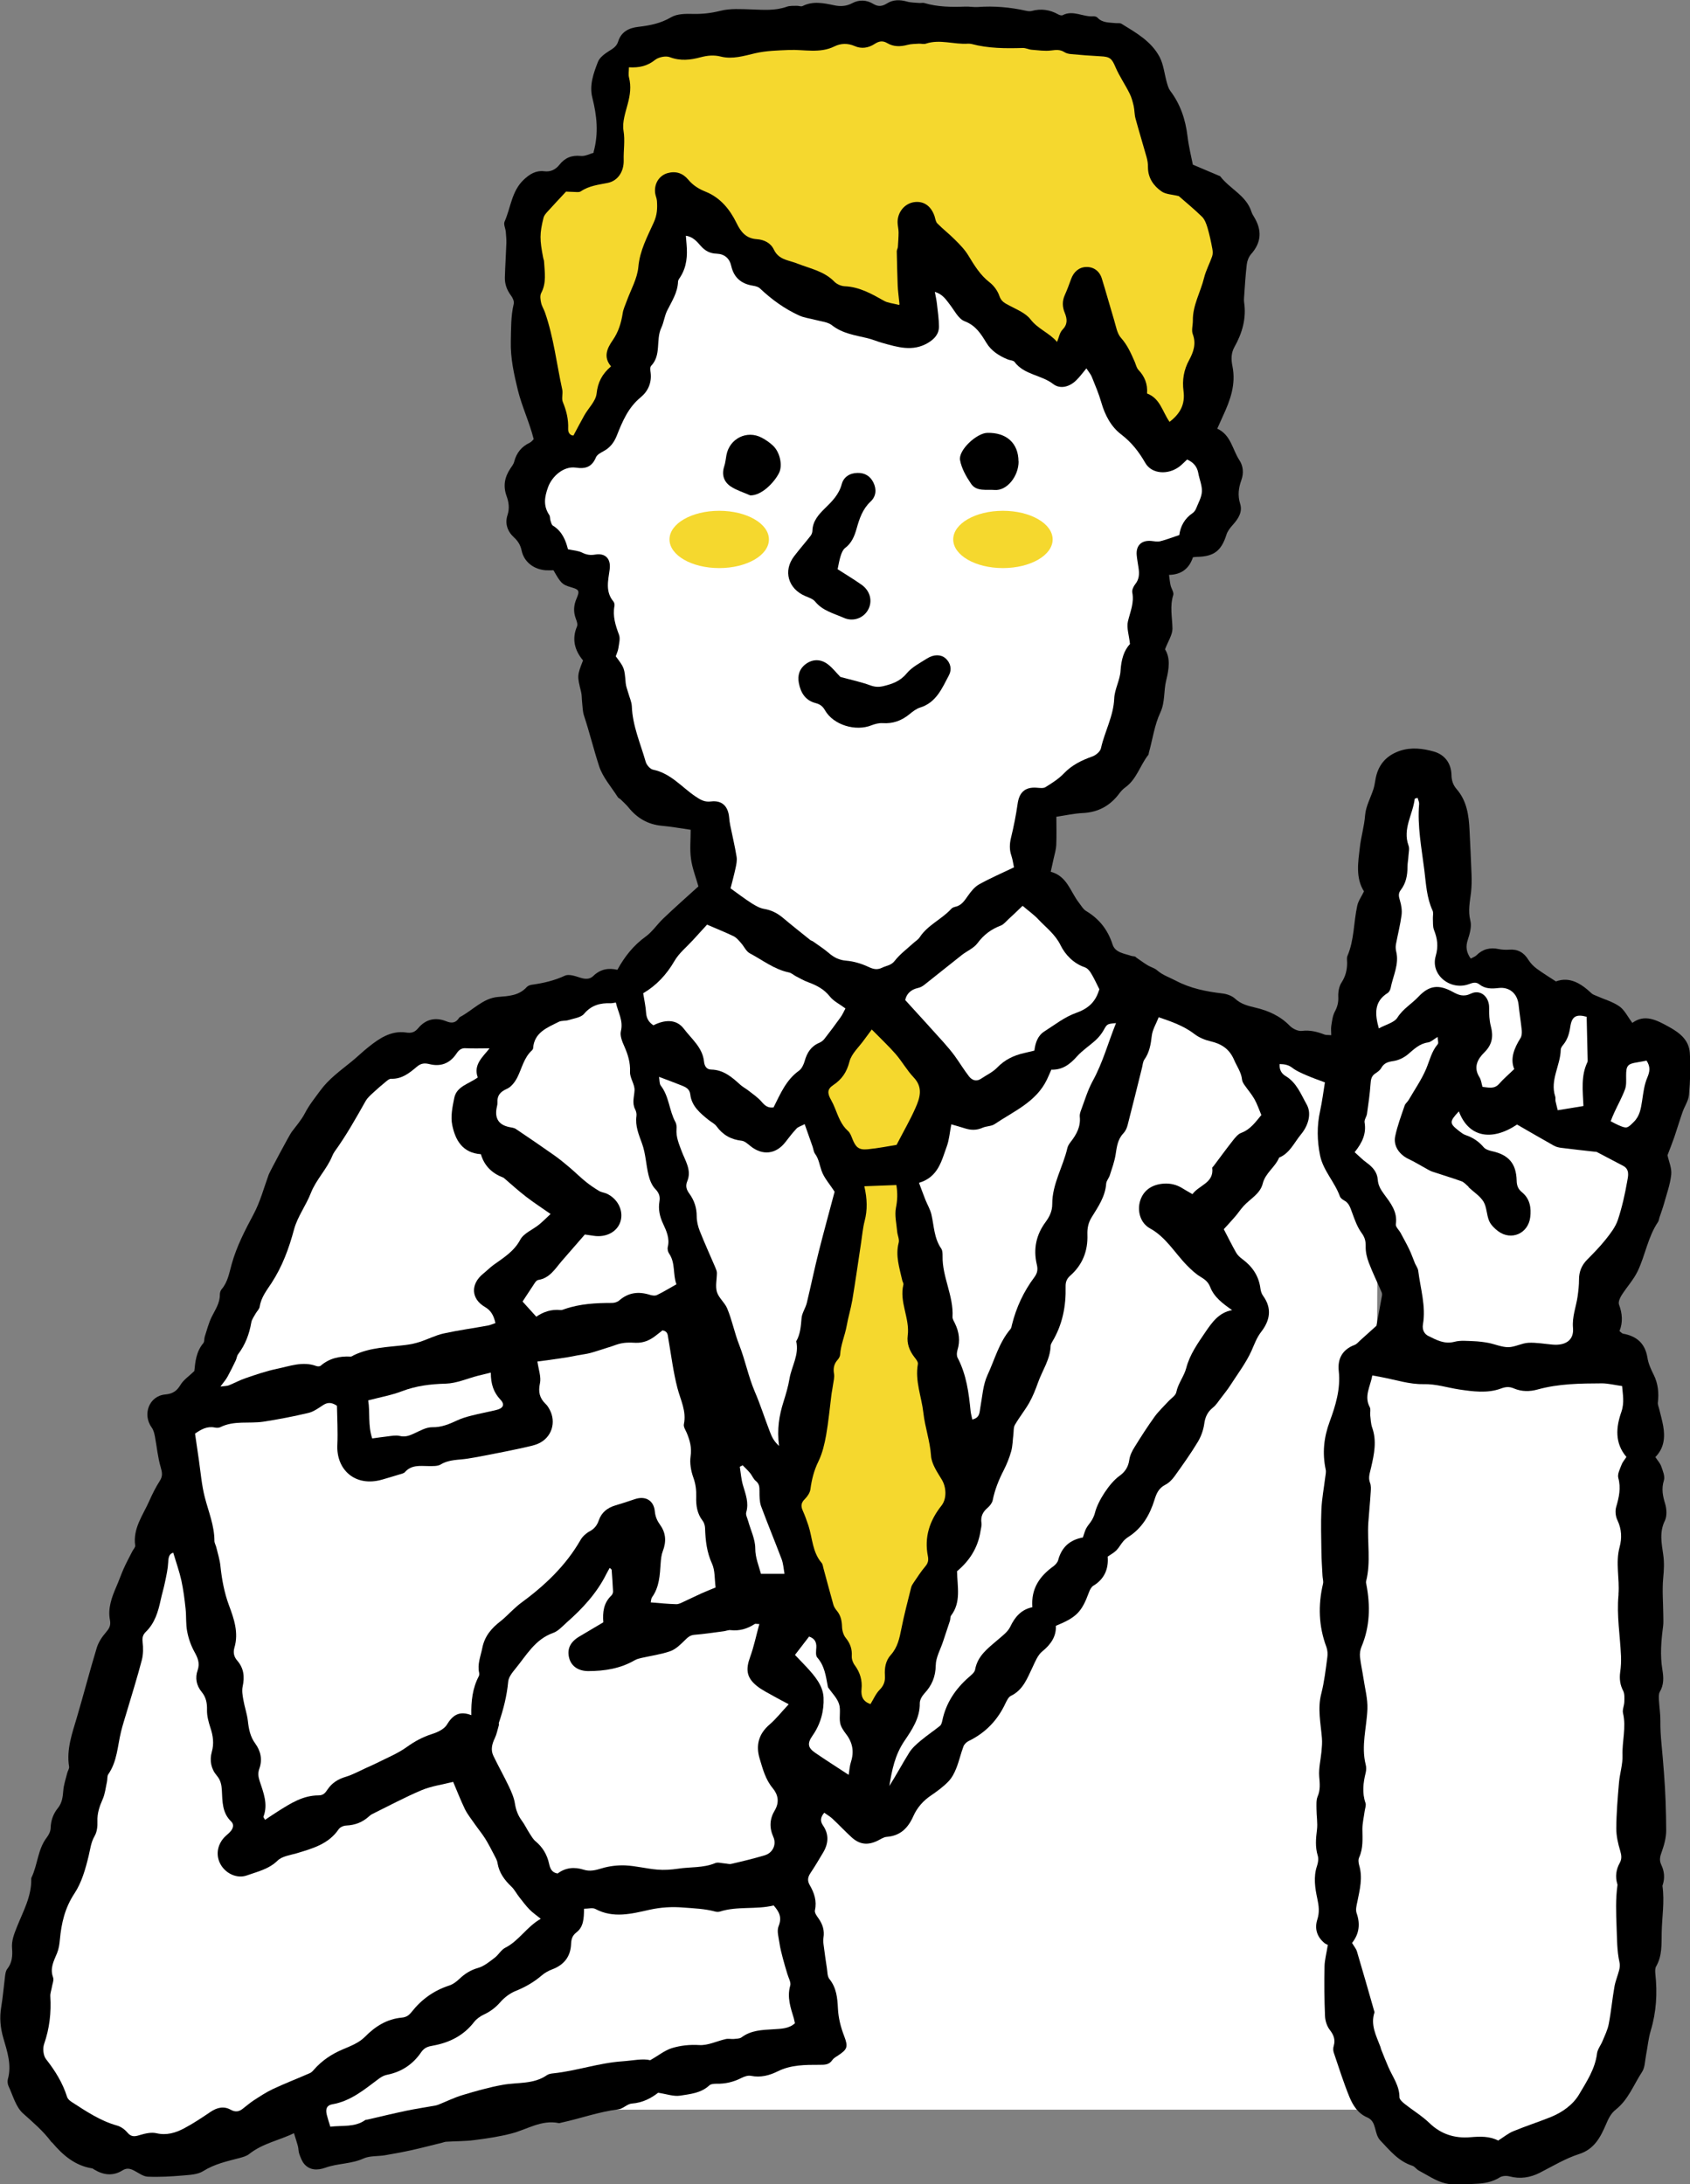 <svg width="147" height="190" viewBox="0 0 147 190" fill="none" xmlns="http://www.w3.org/2000/svg">
<rect x="0" y="0" width="147" height="190" fill="#808080" stroke="none"/>
<g clip-path="url(#clip0_468_3114)">
<path d="M27.518 183.518H119.429L119.901 92.63L92.671 86.924L27.518 183.518Z" fill="white"/>
<path d="M51.629 13.234C52.092 11.561 51.909 10.037 51.524 8.503C51.245 7.405 51.629 6.377 52.005 5.393C52.153 5.001 52.599 4.678 52.983 4.434C53.333 4.217 53.639 4.034 53.77 3.607C54.032 2.779 54.678 2.431 55.526 2.335C56.513 2.221 57.465 2.038 58.365 1.507C58.889 1.193 59.649 1.193 60.304 1.211C61.117 1.228 61.868 1.141 62.663 0.941C63.519 0.723 64.454 0.793 65.353 0.819C66.393 0.854 67.424 0.949 68.437 0.584C68.708 0.488 69.031 0.514 69.328 0.505C69.494 0.505 69.695 0.592 69.817 0.523C70.726 0.069 71.643 0.27 72.569 0.462C73.102 0.575 73.618 0.549 74.124 0.279C74.727 -0.044 75.374 -0.018 75.959 0.34C76.396 0.601 76.736 0.557 77.156 0.296C77.689 -0.044 78.291 -0.035 78.903 0.139C79.244 0.235 79.619 0.226 79.986 0.261C80.117 0.27 80.266 0.226 80.388 0.261C81.559 0.61 82.755 0.618 83.952 0.575C84.319 0.557 84.686 0.636 85.053 0.61C86.46 0.505 87.849 0.627 89.229 0.932C89.386 0.967 89.57 0.993 89.718 0.958C90.539 0.732 91.308 0.836 92.05 1.254C92.155 1.315 92.339 1.368 92.426 1.324C93.335 0.845 94.2 1.49 95.091 1.42C95.213 1.411 95.379 1.446 95.457 1.533C95.894 2.004 96.488 1.951 97.047 2.012C97.213 2.03 97.414 1.986 97.545 2.065C98.821 2.849 100.157 3.598 100.874 4.975C101.215 5.637 101.284 6.438 101.494 7.179C101.564 7.431 101.643 7.702 101.791 7.902C102.682 9.078 103.119 10.411 103.294 11.866C103.399 12.746 103.617 13.617 103.757 14.323C104.63 14.698 105.303 14.976 105.976 15.264C106.037 15.29 106.115 15.307 106.15 15.351C106.98 16.44 108.413 17.006 108.858 18.435C108.911 18.592 108.998 18.74 109.086 18.88C109.776 20.021 109.732 21.084 108.824 22.103C108.623 22.338 108.483 22.687 108.448 22.992C108.334 23.95 108.282 24.909 108.212 25.867C108.203 25.998 108.195 26.137 108.212 26.268C108.43 27.679 108.055 28.977 107.373 30.188C107.059 30.746 107.094 31.321 107.199 31.844C107.522 33.421 107.015 34.806 106.377 36.182C106.229 36.514 106.08 36.844 105.88 37.289C107.076 37.838 107.19 39.092 107.801 40.025C108.142 40.539 108.195 41.157 107.976 41.767C107.732 42.438 107.644 43.1 107.871 43.823C108.09 44.52 107.723 45.113 107.251 45.635C107.015 45.897 106.771 46.202 106.675 46.524C106.238 47.909 105.591 48.415 104.124 48.441C104.028 48.441 103.923 48.458 103.765 48.476C103.46 49.39 102.839 49.983 101.686 50.009C101.73 50.349 101.756 50.627 101.817 50.906C101.878 51.194 102.123 51.525 102.053 51.76C101.739 52.745 101.966 53.703 101.983 54.679C101.983 55.228 101.599 55.785 101.337 56.482C101.817 57.258 101.686 58.181 101.433 59.209C101.215 60.098 101.346 61.074 100.944 61.945C100.411 63.078 100.262 64.306 99.93 65.482C99.913 65.543 99.922 65.63 99.878 65.674C99.162 66.58 98.873 67.782 97.877 68.497C97.694 68.627 97.528 68.802 97.388 68.985C96.585 70.082 95.536 70.666 94.156 70.727C93.431 70.762 92.714 70.927 91.885 71.049C91.885 71.868 91.911 72.696 91.876 73.515C91.858 73.907 91.736 74.29 91.649 74.683C91.579 75.031 91.491 75.379 91.395 75.832C92.828 76.216 93.099 77.566 93.841 78.516C94.042 78.777 94.217 79.1 94.488 79.257C95.632 79.945 96.366 80.894 96.777 82.166C97.004 82.872 97.79 82.942 98.402 83.151C98.55 83.203 98.734 83.151 98.838 83.299C99.17 83.526 99.494 83.769 99.843 83.979C100.096 84.135 100.42 84.205 100.638 84.397C101.127 84.832 101.721 85.015 102.28 85.312C103.556 85.983 104.91 86.252 106.316 86.418C106.701 86.462 107.138 86.61 107.417 86.862C107.941 87.35 108.544 87.498 109.208 87.655C110.317 87.917 111.348 88.37 112.178 89.224C112.432 89.485 112.903 89.72 113.235 89.677C113.943 89.589 114.563 89.746 115.192 89.99C115.341 90.051 115.515 90.025 115.795 90.051C115.795 89.755 115.76 89.502 115.795 89.258C115.865 88.831 115.908 88.378 116.101 88.012C116.336 87.577 116.433 87.185 116.406 86.688C116.389 86.279 116.476 85.791 116.695 85.46C117.044 84.919 117.175 84.371 117.175 83.761C117.175 83.56 117.131 83.334 117.201 83.16C117.804 81.757 117.734 80.241 118.057 78.786C118.145 78.376 118.416 78.002 118.643 77.54C117.891 76.364 118.136 74.97 118.285 73.689C118.389 72.775 118.669 71.868 118.739 70.919C118.8 70.143 119.219 69.403 119.464 68.645C119.543 68.392 119.586 68.131 119.63 67.869C119.831 66.597 120.521 65.744 121.753 65.317C122.757 64.977 123.762 65.108 124.723 65.378C125.666 65.648 126.226 66.397 126.252 67.399C126.261 67.895 126.383 68.279 126.715 68.662C127.597 69.682 127.763 70.945 127.824 72.226C127.885 73.524 127.955 74.822 127.999 76.12C128.016 76.617 128.008 77.113 127.955 77.61C127.859 78.429 127.676 79.213 127.894 80.076C128.025 80.581 127.85 81.208 127.676 81.74C127.475 82.341 127.536 82.837 127.929 83.386C128.113 83.282 128.305 83.221 128.427 83.099C128.977 82.55 129.615 82.402 130.366 82.558C130.655 82.62 130.96 82.628 131.257 82.611C132.009 82.55 132.542 82.846 132.935 83.482C133.118 83.778 133.38 84.048 133.66 84.257C134.167 84.632 134.708 84.963 135.337 85.373C136.543 84.928 137.53 85.556 138.447 86.418C138.561 86.523 138.727 86.566 138.875 86.636C139.539 86.932 140.273 87.132 140.858 87.542C141.313 87.864 141.583 88.448 141.985 88.98C143.06 88.187 144.091 88.727 145.191 89.337C146.135 89.859 146.904 90.487 146.982 91.576C147.07 92.787 147.017 94.024 146.912 95.235C146.869 95.749 146.528 96.228 146.353 96.734C146.1 97.457 145.882 98.189 145.637 98.912C145.453 99.443 145.244 99.966 145.043 100.489C145.156 101.029 145.427 101.621 145.366 102.179C145.279 103.024 144.973 103.852 144.746 104.679C144.632 105.097 144.475 105.498 144.344 105.908C144.3 106.038 144.292 106.178 144.222 106.291C143.331 107.607 143.112 109.201 142.44 110.595C142.081 111.336 141.496 111.963 141.051 112.669C140.902 112.904 140.745 113.261 140.823 113.479C141.12 114.263 141.173 115.03 140.867 115.788C141.016 115.901 141.085 115.997 141.173 116.014C142.352 116.223 143.095 116.85 143.296 118.096C143.374 118.61 143.601 119.107 143.837 119.577C144.23 120.362 144.3 121.172 144.204 122.017C144.187 122.2 144.283 122.4 144.327 122.592C144.44 123.071 144.58 123.55 144.667 124.038C144.842 125.031 144.755 125.972 143.986 126.748C144.178 127.044 144.396 127.271 144.492 127.541C144.632 127.941 144.842 128.421 144.728 128.786C144.501 129.51 144.632 130.137 144.842 130.825C144.973 131.278 145.008 131.879 144.816 132.28C144.326 133.265 144.527 134.24 144.667 135.208C144.772 135.913 144.737 136.584 144.667 137.29C144.571 138.344 144.667 139.424 144.676 140.487C144.676 140.818 144.702 141.158 144.658 141.48C144.492 142.735 144.388 143.99 144.597 145.244C144.711 145.932 144.737 146.551 144.37 147.178C144.257 147.379 144.292 147.684 144.3 147.936C144.335 148.529 144.431 149.121 144.423 149.714C144.414 150.376 144.458 151.029 144.519 151.691C144.597 152.536 144.676 153.39 144.737 154.244C144.868 155.899 144.921 157.572 144.929 159.236C144.929 159.846 144.755 160.491 144.545 161.075C144.396 161.475 144.309 161.815 144.501 162.216C144.772 162.782 144.824 163.375 144.624 163.976C144.615 164.011 144.597 164.046 144.606 164.072C144.798 165.422 144.562 166.773 144.536 168.123C144.519 169.116 144.589 170.127 144.056 171.05C143.951 171.225 143.968 171.486 143.986 171.704C144.169 173.377 144.073 175.023 143.584 176.644C143.374 177.341 143.313 178.081 143.173 178.796C143.077 179.284 143.086 179.85 142.824 180.242C142.099 181.348 141.636 182.647 140.544 183.509C140.116 183.849 139.906 184.293 139.688 184.807C139.216 185.896 138.692 186.95 137.355 187.377C136.158 187.761 135.058 188.432 133.931 189.007C133.083 189.434 132.227 189.564 131.301 189.32C131.039 189.251 130.672 189.268 130.454 189.407C129.799 189.817 129.082 189.939 128.34 189.965C127.466 190 126.566 190.122 125.736 189.93C124.915 189.738 124.173 189.216 123.413 188.815C123.212 188.71 123.063 188.466 122.854 188.397C121.639 188.005 120.905 187.081 120.067 186.201C119.481 185.583 119.787 184.555 118.922 184.189C118.11 183.84 117.682 183.143 117.376 182.411C116.861 181.148 116.45 179.841 116.013 178.552C115.952 178.369 115.952 178.142 116.013 177.959C116.162 177.428 116.013 177.027 115.673 176.583C115.419 176.26 115.271 175.79 115.253 175.38C115.192 173.943 115.183 172.505 115.21 171.068C115.218 170.51 115.376 169.953 115.498 169.177C115.507 169.177 115.341 169.134 115.21 169.029C114.546 168.48 114.327 167.766 114.589 166.956C114.781 166.354 114.72 165.797 114.589 165.196C114.388 164.255 114.231 163.288 114.554 162.321C114.65 162.042 114.703 161.702 114.624 161.432C114.388 160.665 114.458 159.925 114.554 159.158C114.624 158.574 114.511 157.964 114.511 157.363C114.511 156.997 114.476 156.596 114.607 156.283C114.86 155.699 114.799 155.141 114.747 154.532C114.694 153.817 114.878 153.077 114.947 152.354C114.982 151.961 115.017 151.569 114.982 151.177C114.878 149.888 114.589 148.625 114.93 147.318C115.192 146.29 115.314 145.218 115.454 144.164C115.498 143.876 115.472 143.545 115.376 143.275C114.694 141.463 114.642 139.633 115.078 137.769C115.131 137.551 115.044 137.316 115.035 137.081C115 136.384 114.947 135.678 114.939 134.981C114.921 133.753 114.886 132.515 114.939 131.287C114.982 130.363 115.157 129.44 115.271 128.516C115.297 128.29 115.358 128.055 115.314 127.846C115.009 126.408 115.14 125.066 115.664 123.646C116.17 122.278 116.616 120.823 116.45 119.281C116.328 118.201 116.756 117.399 117.83 116.99C118.005 116.929 118.145 116.755 118.285 116.624C118.721 116.232 119.158 115.84 119.726 115.326C119.857 114.594 120.041 113.653 120.207 112.703C120.224 112.608 120.215 112.494 120.18 112.416C119.813 111.562 119.403 110.734 119.071 109.863C118.896 109.41 118.774 108.896 118.791 108.417C118.8 107.955 118.713 107.633 118.433 107.249C118.049 106.727 117.83 106.082 117.603 105.463C117.446 105.045 117.341 104.644 116.904 104.418C116.765 104.339 116.599 104.218 116.546 104.069C116.101 102.824 115.096 101.83 114.825 100.523C114.563 99.243 114.537 97.945 114.825 96.646C115 95.836 115.105 95.017 115.244 94.155C114.685 93.946 114.152 93.763 113.637 93.536C113.218 93.353 112.772 93.17 112.414 92.891C112.065 92.621 111.715 92.569 111.305 92.56C111.27 93.057 111.471 93.397 111.829 93.606C112.781 94.172 113.165 95.2 113.655 96.071C114.126 96.899 113.768 97.953 113.157 98.685C112.571 99.391 112.196 100.314 111.261 100.698C110.92 101.534 110.064 102.031 109.837 102.954C109.61 103.86 108.745 104.278 108.168 104.915C107.906 105.202 107.697 105.524 107.443 105.821C107.103 106.221 106.736 106.605 106.447 106.927C106.814 107.624 107.146 108.304 107.522 108.966C107.644 109.184 107.854 109.375 108.055 109.523C108.928 110.168 109.496 110.987 109.636 112.094C109.662 112.311 109.741 112.555 109.872 112.73C110.658 113.819 110.466 114.864 109.706 115.849C109.313 116.354 109.112 116.929 108.858 117.504C108.369 118.584 107.627 119.551 106.98 120.562C106.744 120.919 106.474 121.259 106.212 121.599C105.984 121.886 105.792 122.217 105.513 122.435C105.032 122.818 104.822 123.272 104.744 123.881C104.665 124.422 104.464 124.979 104.176 125.45C103.556 126.478 102.857 127.453 102.158 128.429C101.948 128.717 101.669 129.004 101.354 129.161C100.786 129.457 100.586 129.919 100.411 130.494C100.009 131.784 99.345 132.925 98.166 133.683C98 133.787 97.843 133.918 97.711 134.066C97.493 134.319 97.336 134.624 97.109 134.859C96.899 135.068 96.628 135.216 96.349 135.408C96.436 136.488 96.06 137.359 95.099 137.943C94.925 138.048 94.802 138.292 94.724 138.501C94.095 140.217 93.649 140.688 91.841 141.428C91.885 142.352 91.404 143.049 90.653 143.659C90.268 143.972 90.05 144.53 89.823 145.009C89.36 145.967 89.01 146.995 87.936 147.518C87.726 147.614 87.586 147.91 87.473 148.137C86.791 149.618 85.734 150.733 84.258 151.447C84.075 151.535 83.874 151.726 83.804 151.918C83.568 152.536 83.428 153.199 83.183 153.808C83.017 154.235 82.79 154.671 82.476 154.985C82.039 155.438 81.515 155.821 80.991 156.178C80.301 156.64 79.776 157.241 79.445 157.982C78.99 159.01 78.318 159.698 77.129 159.785C76.876 159.803 76.632 159.968 76.396 160.09C75.513 160.543 74.788 160.473 74.081 159.829C73.513 159.315 72.989 158.748 72.43 158.226C72.22 158.025 71.958 157.877 71.696 157.686C71.364 158.078 71.32 158.409 71.591 158.801C72.124 159.576 72.063 160.378 71.591 161.162C71.233 161.763 70.874 162.373 70.481 162.957C70.254 163.305 70.219 163.61 70.429 163.976C70.822 164.655 71.067 165.361 70.883 166.18C70.84 166.38 71.04 166.668 71.189 166.868C71.556 167.382 71.731 167.931 71.626 168.567C71.582 168.82 71.626 169.09 71.661 169.343C71.739 169.961 71.827 170.58 71.923 171.198C71.975 171.521 71.958 171.922 72.141 172.148C72.761 172.915 72.84 173.812 72.884 174.701C72.927 175.555 73.128 176.339 73.434 177.132C73.792 178.073 73.705 178.273 72.858 178.831C72.692 178.935 72.499 179.048 72.395 179.205C72.106 179.623 71.748 179.615 71.276 179.615C70.053 179.615 68.813 179.606 67.651 180.181C66.935 180.538 66.157 180.747 65.31 180.573C65.048 180.521 64.716 180.643 64.462 180.773C63.79 181.113 63.082 181.279 62.331 181.261C62.112 181.261 61.824 181.279 61.684 181.418C60.968 182.08 60.033 182.159 59.16 182.298C58.6 182.385 57.989 182.159 57.246 182.045C56.67 182.498 55.91 182.917 54.958 182.986C54.556 183.012 54.189 183.448 53.778 183.492C52.075 183.701 50.467 184.293 48.807 184.65C48.746 184.668 48.668 184.694 48.607 184.685C47.095 184.372 45.846 185.243 44.483 185.591C43.417 185.87 42.325 186.027 41.233 186.166C40.438 186.271 39.635 186.253 38.84 186.306C38.709 186.306 38.578 186.358 38.455 186.393C37.582 186.602 36.717 186.837 35.843 187.029C35.057 187.203 34.271 187.351 33.485 187.482C32.864 187.586 32.174 187.517 31.624 187.761C30.558 188.249 29.379 188.179 28.313 188.562C27.588 188.824 26.933 188.78 26.47 188.249C26.26 188.005 26.146 187.674 26.033 187.369C25.954 187.151 25.972 186.907 25.911 186.68C25.814 186.332 25.701 185.983 25.57 185.565C24.268 186.192 22.835 186.454 21.682 187.369C21.455 187.552 21.141 187.639 20.852 187.717C19.752 188.005 18.66 188.24 17.664 188.867C17.192 189.163 16.511 189.19 15.917 189.242C14.895 189.329 13.872 189.39 12.85 189.346C12.457 189.329 12.064 189.024 11.68 188.824C11.33 188.641 11.033 188.562 10.658 188.797C9.836 189.312 8.998 189.216 8.185 188.719C8.124 188.684 8.072 188.632 8.011 188.623C6.525 188.388 5.477 187.482 4.551 186.393C4.534 186.367 4.49 186.358 4.473 186.332C3.765 185.374 2.874 184.624 1.992 183.831C1.371 183.274 1.127 182.281 0.742 181.47C0.664 181.296 0.637 181.061 0.681 180.878C1.031 179.623 0.629 178.456 0.288 177.28C0.035 176.408 -0.053 175.52 0.105 174.596C0.253 173.716 0.323 172.819 0.436 171.93C0.463 171.704 0.498 171.434 0.637 171.268C1.065 170.719 1.1 170.109 1.048 169.465C0.996 168.82 1.223 168.245 1.467 167.635C2 166.285 2.752 164.978 2.717 163.453C2.717 163.418 2.717 163.383 2.725 163.357C3.284 162.225 3.267 160.883 4.071 159.837C4.245 159.611 4.394 159.306 4.403 159.036C4.42 158.365 4.63 157.781 5.04 157.276C5.399 156.832 5.46 156.326 5.503 155.777C5.538 155.263 5.722 154.749 5.844 154.244C5.888 154.052 6.036 153.852 6.01 153.687C5.765 152.179 6.272 150.803 6.683 149.409C7.277 147.396 7.801 145.366 8.412 143.354C8.561 142.857 8.875 142.387 9.216 141.994C9.496 141.663 9.653 141.411 9.566 140.94C9.365 139.912 9.714 138.963 10.116 138.03C10.343 137.516 10.527 136.976 10.754 136.462C10.981 135.948 11.252 135.46 11.505 134.955C11.592 134.781 11.784 134.598 11.758 134.441C11.549 132.96 12.422 131.827 12.973 130.59C13.243 129.98 13.54 129.379 13.899 128.821C14.169 128.403 14.108 128.081 13.977 127.628C13.724 126.774 13.645 125.868 13.479 124.979C13.427 124.709 13.357 124.404 13.2 124.186C12.361 123.036 12.973 121.424 14.379 121.303C15.034 121.242 15.384 120.998 15.707 120.457C15.969 120.022 16.45 119.708 16.904 119.264C16.982 118.48 17.061 117.582 17.681 116.842C17.795 116.711 17.751 116.45 17.812 116.267C17.996 115.7 18.144 115.108 18.406 114.568C18.712 113.941 19.131 113.366 19.123 112.616C19.123 112.459 19.175 112.268 19.28 112.146C19.83 111.501 19.944 110.691 20.162 109.933C20.59 108.408 21.307 107.032 22.049 105.638C22.626 104.566 22.949 103.346 23.368 102.188C23.456 101.944 25.203 98.676 25.369 98.467C25.771 97.936 26.216 97.422 26.522 96.838C26.889 96.124 27.387 95.514 27.85 94.878C28.61 93.841 29.597 93.144 30.549 92.369C31.065 91.951 31.545 91.48 32.052 91.079C32.969 90.347 34.009 89.624 35.319 89.816C35.773 89.886 36.062 89.807 36.367 89.45C37.014 88.666 37.87 88.457 38.814 88.84C39.303 89.04 39.652 88.98 39.932 88.544C39.949 88.518 39.975 88.483 40.002 88.474C41.111 87.891 42.02 86.828 43.313 86.723C44.265 86.645 45.138 86.61 45.82 85.861C45.925 85.747 46.117 85.677 46.274 85.66C47.261 85.521 48.214 85.303 49.131 84.876C49.48 84.71 50.048 84.911 50.476 85.05C50.904 85.181 51.288 85.207 51.603 84.902C52.215 84.301 52.931 84.179 53.7 84.362C54.337 83.203 55.106 82.236 56.154 81.478C56.74 81.06 57.159 80.406 57.692 79.901C58.679 78.96 59.701 78.054 60.75 77.105C60.514 76.277 60.208 75.501 60.103 74.7C59.989 73.89 60.077 73.053 60.077 72.182C59.203 72.06 58.391 71.903 57.57 71.834C56.355 71.72 55.421 71.171 54.669 70.239C54.468 69.987 54.215 69.769 53.979 69.533C53.909 69.464 53.796 69.429 53.743 69.35C53.175 68.453 52.424 67.617 52.11 66.641C51.638 65.195 51.28 63.705 50.799 62.259C50.677 61.893 50.677 61.474 50.633 61.082C50.598 60.786 50.616 60.481 50.546 60.194C50.197 58.782 50.197 58.774 50.712 57.449C49.996 56.587 49.716 55.611 50.188 54.496C50.266 54.313 50.17 54.034 50.092 53.834C49.865 53.233 49.891 52.675 50.144 52.083C50.45 51.368 50.38 51.29 49.611 51.063C48.904 50.854 48.781 50.732 48.144 49.608C47.943 49.608 47.707 49.617 47.48 49.608C46.449 49.538 45.584 48.894 45.374 47.901C45.269 47.404 45.051 47.064 44.693 46.733C44.134 46.219 43.907 45.531 44.142 44.816C44.335 44.224 44.256 43.684 44.064 43.152C43.749 42.29 43.889 41.514 44.387 40.765C44.518 40.573 44.675 40.373 44.728 40.155C44.929 39.389 45.365 38.848 46.082 38.509C46.222 38.439 46.327 38.3 46.423 38.204C46.047 36.714 45.392 35.355 45.042 33.926C44.71 32.558 44.396 31.164 44.431 29.7C44.457 28.603 44.431 27.514 44.684 26.433C44.737 26.215 44.597 25.902 44.448 25.71C44.09 25.231 43.898 24.708 43.915 24.124C43.942 23.131 44.011 22.138 44.046 21.145C44.055 20.814 44.02 20.491 43.994 20.16C43.968 19.864 43.784 19.516 43.889 19.28C44.431 18.061 44.501 16.632 45.549 15.639C46.064 15.151 46.606 14.811 47.34 14.898C47.899 14.968 48.327 14.75 48.659 14.332C49.139 13.73 49.716 13.487 50.511 13.565C50.904 13.609 51.324 13.373 51.638 13.286L51.629 13.234Z" fill="black"/>
<path d="M63.537 77.305C63.668 76.791 63.842 76.155 63.982 75.51C64.052 75.188 64.122 74.84 64.07 74.526C63.921 73.611 63.703 72.705 63.519 71.799C63.475 71.572 63.441 71.346 63.423 71.111C63.336 70.135 62.803 69.603 61.851 69.717C61.283 69.786 60.951 69.586 60.505 69.29C59.3 68.48 58.347 67.268 56.81 66.955C56.548 66.903 56.242 66.545 56.163 66.266C55.709 64.672 55.019 63.139 54.958 61.44C54.94 61.056 54.757 60.673 54.652 60.29C54.574 60.002 54.451 59.724 54.425 59.427C54.311 58.103 54.32 58.103 53.56 57.092C53.63 56.874 53.752 56.639 53.787 56.387C53.84 55.995 53.971 55.55 53.84 55.211C53.534 54.392 53.281 53.599 53.447 52.71C53.473 52.588 53.429 52.414 53.359 52.327C52.643 51.473 52.896 50.514 53.027 49.556C53.158 48.624 52.678 48.092 51.778 48.241C51.35 48.31 51.027 48.267 50.642 48.075C50.293 47.901 49.874 47.883 49.402 47.779C49.21 47.012 48.895 46.211 48.091 45.723C47.978 45.653 47.934 45.444 47.882 45.287C47.829 45.13 47.864 44.93 47.777 44.799C47.244 44.006 47.358 43.24 47.672 42.377C48.022 41.419 49.035 40.53 50.075 40.678C50.939 40.809 51.49 40.617 51.839 39.781C51.935 39.546 52.258 39.38 52.512 39.241C53.071 38.936 53.412 38.491 53.648 37.899C54.137 36.67 54.635 35.459 55.727 34.562C56.356 34.048 56.705 33.299 56.592 32.41C56.565 32.218 56.53 31.94 56.635 31.826C57.544 30.886 57.028 29.57 57.517 28.524C57.745 28.045 57.797 27.488 58.033 27.017C58.435 26.207 58.941 25.458 58.976 24.508C58.976 24.36 59.108 24.203 59.195 24.064C59.736 23.192 59.806 22.243 59.719 21.258C59.702 21.032 59.684 20.805 59.658 20.509C60.296 20.596 60.627 21.032 60.959 21.398C61.344 21.833 61.763 22.051 62.349 22.069C63.013 22.095 63.458 22.469 63.606 23.14C63.834 24.142 64.463 24.682 65.467 24.848C65.686 24.883 65.948 24.944 66.096 25.083C67.118 26.05 68.245 26.869 69.529 27.453C69.975 27.653 70.482 27.705 70.962 27.836C71.434 27.967 71.993 28.002 72.36 28.289C73.277 29.012 74.369 29.16 75.435 29.413C75.88 29.518 76.309 29.709 76.754 29.831C78.073 30.197 79.384 30.615 80.712 29.831C81.279 29.491 81.672 29.065 81.672 28.411C81.672 27.758 81.568 27.096 81.498 26.442C81.463 26.12 81.393 25.806 81.314 25.388C81.996 25.597 82.275 26.05 82.599 26.468C83.009 26.991 83.359 27.732 83.9 27.941C84.879 28.315 85.315 29.03 85.805 29.831C86.224 30.528 86.923 30.973 87.683 31.277C87.866 31.347 88.137 31.347 88.242 31.478C89.081 32.611 90.566 32.602 91.605 33.403C92.217 33.874 93.02 33.665 93.615 33.081C93.92 32.785 94.174 32.436 94.497 32.044C94.724 32.393 94.89 32.576 94.969 32.785C95.266 33.525 95.58 34.257 95.799 35.024C96.113 36.122 96.655 37.132 97.519 37.786C98.437 38.491 99.057 39.293 99.625 40.277C100.184 41.245 101.599 41.323 102.569 40.6C102.805 40.425 103.014 40.199 103.259 39.972C103.783 40.208 104.124 40.565 104.229 41.149C104.325 41.689 104.569 42.229 104.543 42.761C104.517 43.266 104.229 43.754 104.037 44.242C103.975 44.39 103.871 44.538 103.748 44.625C103.032 45.104 102.674 45.792 102.578 46.542C101.975 46.742 101.451 46.951 100.918 47.082C100.673 47.143 100.402 47.082 100.14 47.056C99.293 46.977 98.795 47.448 98.874 48.301C98.909 48.667 98.978 49.033 99.031 49.391C99.109 49.896 99.101 50.375 98.751 50.811C98.594 51.002 98.445 51.325 98.489 51.543C98.664 52.44 98.314 53.207 98.114 54.034C97.974 54.601 98.21 55.263 98.288 56.029C97.755 56.578 97.528 57.397 97.467 58.347C97.423 59.157 96.952 59.95 96.917 60.76C96.856 62.302 96.087 63.627 95.764 65.09C95.702 65.378 95.318 65.7 95.012 65.805C94.086 66.136 93.239 66.545 92.54 67.277C92.086 67.756 91.5 68.122 90.941 68.471C90.749 68.593 90.435 68.54 90.181 68.523C89.168 68.445 88.653 68.915 88.513 69.934C88.373 70.91 88.181 71.886 87.945 72.853C87.814 73.393 87.788 73.899 87.971 74.43C88.093 74.796 88.137 75.179 88.198 75.449C87.089 75.981 86.093 76.408 85.149 76.939C84.765 77.157 84.451 77.558 84.188 77.932C83.891 78.351 83.629 78.769 83.088 78.882C82.965 78.908 82.817 78.969 82.738 79.065C81.908 79.971 80.703 80.459 80.004 81.522C79.864 81.74 79.62 81.879 79.419 82.062C78.877 82.559 78.274 83.003 77.829 83.578C77.514 83.987 77.104 83.996 76.728 84.179C76.282 84.397 75.95 84.301 75.522 84.101C74.928 83.822 74.256 83.622 73.609 83.569C72.989 83.517 72.543 83.29 72.098 82.907C71.67 82.541 71.198 82.236 70.735 81.905C70.656 81.844 70.543 81.827 70.473 81.766C69.669 81.121 68.865 80.485 68.079 79.823C67.608 79.431 67.092 79.17 66.472 79.065C66.096 79.004 65.729 78.795 65.397 78.586C64.786 78.194 64.209 77.758 63.537 77.27V77.305Z" fill="white"/>
<path d="M130.332 186.21C129.554 185.809 128.742 185.844 127.886 185.914C126.532 186.027 125.335 185.653 124.321 184.668C123.675 184.049 122.889 183.579 122.181 183.013C121.989 182.865 121.727 182.629 121.727 182.429C121.727 181.427 121.133 180.669 120.766 179.815C120.539 179.301 120.338 178.778 120.128 178.256C120.102 178.195 120.102 178.125 120.076 178.064C119.709 177.088 119.185 176.139 119.56 175.041C119.054 173.281 118.556 171.512 118.032 169.761C117.962 169.517 117.769 169.299 117.604 169.012C118.224 168.236 118.337 167.365 117.997 166.407C117.901 166.119 117.997 165.745 118.067 165.422C118.276 164.377 118.547 163.34 118.224 162.26C118.163 162.042 118.128 161.763 118.224 161.571C118.582 160.77 118.512 159.951 118.503 159.115C118.503 158.592 118.634 158.06 118.704 157.529C118.739 157.294 118.844 157.041 118.774 156.841C118.468 155.952 118.573 155.081 118.792 154.201C118.844 153.983 118.853 153.722 118.792 153.504C118.381 151.875 118.879 150.28 118.94 148.668C118.975 147.788 118.73 146.891 118.599 146.002C118.503 145.375 118.364 144.757 118.294 144.129C118.267 143.842 118.311 143.519 118.425 143.249C119.167 141.489 119.202 139.686 118.853 137.848C118.835 137.752 118.8 137.638 118.827 137.551C119.255 135.87 118.914 134.154 119.019 132.463C119.08 131.566 119.176 130.669 119.228 129.78C119.246 129.519 119.263 129.222 119.167 128.987C118.984 128.508 119.167 128.107 119.263 127.645C119.525 126.513 119.77 125.363 119.359 124.195C119.237 123.855 119.228 123.481 119.185 123.115C119.159 122.88 119.246 122.601 119.15 122.418C118.626 121.46 119.193 120.614 119.368 119.647C119.656 119.7 119.91 119.752 120.163 119.795C121.377 120.022 122.6 120.431 123.815 120.405C124.916 120.379 125.885 120.71 126.916 120.867C128.087 121.041 129.371 121.224 130.55 120.789C130.97 120.632 131.284 120.606 131.686 120.78C132.35 121.059 133.049 121.067 133.756 120.867C135.582 120.362 137.46 120.344 139.33 120.336C139.889 120.336 140.448 120.484 141.095 120.571C141.147 121.294 141.313 122.008 141.025 122.836C140.562 124.152 140.439 125.528 141.47 126.739C141.313 126.983 141.129 127.184 141.042 127.428C140.902 127.793 140.675 128.229 140.763 128.56C141.007 129.449 140.824 130.25 140.579 131.087C140.474 131.444 140.527 131.923 140.693 132.254C141.06 133.03 141.086 133.805 140.876 134.58C140.509 135.94 140.885 137.307 140.78 138.667C140.78 138.701 140.789 138.736 140.78 138.762C140.614 140.531 140.92 142.282 140.998 144.042C141.016 144.504 140.998 144.983 140.929 145.445C140.85 146.029 140.911 146.56 141.191 147.091C141.322 147.353 141.295 147.719 141.287 148.041C141.278 148.372 141.103 148.721 141.173 149.026C141.47 150.254 141.086 151.474 141.129 152.693C141.156 153.478 140.894 154.27 140.824 155.063C140.71 156.388 140.597 157.721 140.588 159.054C140.588 159.698 140.736 160.369 140.929 160.996C141.042 161.38 141.086 161.693 140.894 162.042C140.57 162.626 140.483 163.236 140.675 163.88C140.684 163.915 140.701 163.95 140.693 163.976C140.518 165.196 140.57 166.407 140.614 167.635C140.658 168.663 140.64 169.691 140.867 170.702C140.92 170.911 140.894 171.155 140.841 171.364C140.719 171.852 140.518 172.314 140.431 172.802C140.238 173.882 140.142 174.98 139.933 176.06C139.837 176.574 139.592 177.062 139.391 177.55C139.242 177.916 138.954 178.264 138.911 178.639C138.745 179.981 138.002 181.087 137.356 182.185C136.84 183.065 135.914 183.744 134.901 184.154C133.817 184.59 132.708 184.947 131.633 185.391C131.205 185.565 130.839 185.87 130.332 186.193V186.21Z" fill="white"/>
<path d="M78.213 26.529C77.636 26.381 77.226 26.355 76.903 26.172C75.819 25.562 74.754 24.952 73.461 24.9C73.155 24.883 72.779 24.717 72.57 24.499C71.679 23.584 70.473 23.367 69.364 22.931C69.084 22.818 68.796 22.748 68.507 22.652C67.983 22.487 67.573 22.26 67.311 21.711C67.04 21.136 66.472 20.849 65.826 20.805C64.9 20.744 64.445 20.187 64.07 19.411C63.493 18.226 62.663 17.198 61.396 16.684C60.785 16.44 60.278 16.127 59.859 15.621C59.387 15.055 58.767 14.855 58.05 15.064C57.325 15.281 56.889 15.987 56.985 16.789C57.011 17.015 57.124 17.242 57.142 17.468C57.186 18.113 57.168 18.688 56.862 19.359C56.312 20.579 55.657 21.781 55.526 23.21C55.438 24.238 54.862 25.214 54.504 26.216C54.381 26.555 54.215 26.895 54.163 27.252C54.032 28.089 53.796 28.873 53.307 29.579C52.809 30.293 52.451 31.051 53.15 31.87C52.363 32.541 51.996 33.264 51.892 34.248C51.813 34.911 51.184 35.494 50.826 36.13C50.52 36.67 50.24 37.219 49.882 37.882C49.647 37.899 49.402 37.69 49.419 37.306C49.454 36.487 49.271 35.73 48.956 34.972C48.825 34.658 48.983 34.231 48.904 33.883C48.415 31.643 48.161 29.352 47.401 27.174C47.305 26.895 47.13 26.634 47.069 26.346C47.008 26.076 46.956 25.728 47.069 25.501C47.55 24.604 47.375 23.68 47.323 22.748C47.323 22.652 47.27 22.556 47.253 22.452C46.938 20.84 46.93 20.335 47.279 18.932C47.323 18.758 47.462 18.592 47.593 18.444C48.1 17.887 48.616 17.329 49.236 16.667C49.315 16.667 49.577 16.693 49.839 16.693C50.075 16.693 50.363 16.754 50.529 16.641C51.245 16.153 52.058 16.074 52.87 15.909C53.752 15.726 54.276 14.916 54.25 13.931C54.224 13.077 54.381 12.241 54.233 11.361C54.111 10.62 54.408 9.784 54.608 9.017C54.809 8.259 54.914 7.519 54.713 6.743C54.644 6.482 54.705 6.186 54.705 5.855C55.613 5.907 56.312 5.741 56.967 5.219C57.282 4.966 57.911 4.835 58.269 4.975C59.186 5.323 60.06 5.219 60.933 4.983C61.527 4.827 62.087 4.766 62.707 4.923C63.711 5.175 64.707 4.862 65.677 4.635C66.664 4.408 67.643 4.391 68.647 4.347C69.949 4.295 71.303 4.67 72.587 4.034C73.111 3.772 73.731 3.738 74.343 4.008C74.928 4.269 75.54 4.173 76.073 3.825C76.448 3.581 76.772 3.511 77.182 3.755C77.724 4.077 78.318 4.069 78.938 3.903C79.253 3.816 79.593 3.825 79.925 3.799C80.126 3.79 80.345 3.86 80.528 3.799C81.76 3.389 82.983 3.886 84.206 3.799C84.302 3.799 84.407 3.799 84.503 3.825C85.979 4.217 87.473 4.217 88.984 4.173C89.238 4.173 89.5 4.313 89.753 4.33C90.312 4.374 90.88 4.461 91.431 4.391C91.85 4.339 92.199 4.295 92.575 4.53C92.732 4.635 92.951 4.687 93.152 4.705C94.008 4.783 94.873 4.853 95.729 4.896C96.559 4.931 96.716 5.105 97.03 5.846C97.371 6.639 97.869 7.353 98.253 8.129C98.428 8.468 98.524 8.852 98.612 9.226C98.69 9.584 98.673 9.958 98.769 10.307C99.075 11.431 99.415 12.546 99.73 13.661C99.808 13.949 99.861 14.245 99.852 14.541C99.852 15.473 100.333 16.162 101.031 16.649C101.398 16.911 101.949 16.911 102.534 17.059C103.128 17.582 103.879 18.192 104.561 18.862C104.797 19.098 104.928 19.472 105.032 19.812C105.207 20.413 105.338 21.023 105.452 21.642C105.495 21.859 105.504 22.103 105.434 22.304C105.216 22.931 104.893 23.523 104.735 24.16C104.43 25.414 103.731 26.564 103.757 27.906C103.757 28.307 103.617 28.751 103.757 29.091C104.063 29.91 103.801 30.642 103.443 31.304C102.962 32.175 102.822 33.081 102.945 34.013C103.102 35.181 102.648 35.991 101.73 36.697C101.11 35.825 100.918 34.649 99.773 34.231C99.835 33.403 99.564 32.75 99.031 32.184C98.856 32.001 98.804 31.713 98.699 31.469C98.376 30.737 98.07 30.023 97.511 29.396C97.161 29.012 97.074 28.385 96.908 27.845C96.541 26.634 96.209 25.414 95.834 24.212C95.624 23.55 95.091 23.201 94.471 23.227C93.859 23.245 93.387 23.645 93.16 24.29C92.994 24.752 92.82 25.222 92.619 25.667C92.383 26.189 92.4 26.703 92.619 27.226C92.837 27.758 92.872 28.22 92.409 28.69C92.173 28.934 92.112 29.343 91.946 29.744C91.282 28.96 90.286 28.629 89.631 27.775C89.212 27.235 88.452 26.93 87.814 26.59C87.421 26.381 87.097 26.242 86.932 25.754C86.783 25.309 86.451 24.848 86.075 24.56C85.254 23.924 84.748 23.079 84.223 22.217C83.918 21.711 83.49 21.276 83.07 20.858C82.581 20.361 82.022 19.934 81.533 19.437C81.384 19.289 81.358 19.019 81.288 18.801C80.974 17.887 80.31 17.451 79.471 17.59C78.676 17.73 78.082 18.444 78.073 19.315C78.073 19.612 78.161 19.916 78.161 20.213C78.161 20.631 78.126 21.058 78.1 21.476C78.091 21.607 78.003 21.737 78.003 21.859C78.021 22.844 78.047 23.837 78.082 24.822C78.1 25.283 78.169 25.745 78.239 26.46L78.213 26.529Z" fill="#F5D82E"/>
<path d="M15.087 135.129C15.323 135.922 15.603 136.698 15.777 137.49C15.952 138.301 16.057 139.128 16.144 139.947C16.214 140.609 16.153 141.289 16.284 141.934C16.398 142.544 16.616 143.153 16.913 143.694C17.201 144.216 17.402 144.669 17.193 145.288C16.957 145.95 17.079 146.621 17.542 147.179C17.926 147.649 18.023 148.154 18.005 148.764C17.996 149.278 18.145 149.818 18.311 150.324C18.538 151.012 18.625 151.683 18.424 152.389C18.215 153.147 18.355 153.87 18.861 154.462C19.193 154.854 19.272 155.264 19.298 155.743C19.35 156.701 19.315 157.694 20.11 158.452C20.372 158.705 20.285 159.019 20.084 159.271C19.918 159.48 19.691 159.637 19.508 159.829C18.861 160.535 18.756 161.467 19.219 162.234C19.674 162.992 20.634 163.445 21.473 163.14C22.399 162.809 23.386 162.599 24.155 161.842C24.54 161.467 25.238 161.38 25.806 161.214C27.186 160.796 28.576 160.421 29.458 159.123C29.58 158.94 29.886 158.81 30.122 158.801C30.899 158.766 31.555 158.505 32.122 157.982C32.192 157.912 32.28 157.851 32.367 157.808C33.8 157.102 35.206 156.344 36.674 155.725C37.521 155.368 38.465 155.246 39.417 155.002C39.723 155.717 40.046 156.553 40.43 157.355C40.657 157.825 40.998 158.235 41.295 158.67C41.592 159.097 41.933 159.507 42.212 159.951C42.492 160.404 42.736 160.883 42.981 161.354C43.103 161.589 43.243 161.824 43.278 162.077C43.418 162.913 43.881 163.54 44.475 164.107C44.755 164.368 44.929 164.734 45.174 165.039C45.462 165.405 45.742 165.78 46.056 166.102C46.327 166.381 46.65 166.598 47.035 166.912C45.794 167.627 45.139 168.829 43.951 169.43C43.584 169.613 43.357 170.066 43.007 170.319C42.562 170.658 42.099 171.042 41.575 171.19C40.928 171.373 40.43 171.695 39.959 172.14C39.705 172.384 39.391 172.619 39.059 172.723C37.748 173.15 36.674 173.917 35.826 174.989C35.582 175.302 35.355 175.476 34.935 175.511C33.651 175.633 32.638 176.269 31.729 177.193C31.24 177.689 30.515 177.977 29.851 178.256C28.873 178.665 28.025 179.223 27.326 180.016C27.221 180.138 27.099 180.277 26.951 180.338C25.885 180.808 24.793 181.227 23.736 181.723C23.142 182.002 22.583 182.377 22.032 182.734C21.7 182.952 21.403 183.222 21.089 183.457C20.766 183.701 20.46 183.736 20.075 183.527C19.455 183.178 18.861 183.335 18.285 183.727C17.542 184.232 16.791 184.729 16.005 185.147C15.271 185.531 14.493 185.774 13.602 185.565C13.148 185.461 12.606 185.592 12.143 185.731C11.706 185.87 11.409 185.896 11.086 185.513C10.859 185.243 10.527 184.999 10.195 184.903C8.719 184.494 7.478 183.649 6.22 182.838C6.063 182.734 5.888 182.577 5.836 182.411C5.451 181.183 4.796 180.129 4.001 179.118C3.765 178.813 3.704 178.195 3.835 177.811C4.307 176.452 4.464 175.084 4.377 173.664C4.359 173.403 4.464 173.141 4.508 172.88C4.552 172.584 4.709 172.244 4.613 172C4.325 171.207 4.683 170.58 4.962 169.9C5.111 169.543 5.172 169.134 5.207 168.733C5.338 167.295 5.644 165.962 6.482 164.699C7.103 163.758 7.435 162.582 7.705 161.467C7.854 160.857 7.906 160.265 8.238 159.698C8.439 159.35 8.492 158.862 8.474 158.444C8.448 157.747 8.649 157.146 8.928 156.518C9.138 156.048 9.19 155.508 9.304 154.994C9.356 154.776 9.304 154.497 9.426 154.331C10.195 153.216 10.221 151.892 10.527 150.637C10.667 150.054 10.859 149.487 11.025 148.912C11.47 147.414 11.942 145.915 12.335 144.408C12.466 143.903 12.466 143.345 12.405 142.831C12.362 142.456 12.423 142.204 12.694 141.942C13.471 141.184 13.759 140.191 13.978 139.172C14.091 138.649 14.249 138.144 14.353 137.621C14.476 137.037 14.607 136.454 14.633 135.87C14.65 135.452 14.729 135.155 15.07 135.068L15.087 135.129Z" fill="white"/>
<path d="M16.991 124.692C17.516 124.326 18.022 124.047 18.678 124.178C18.835 124.213 19.036 124.213 19.175 124.143C20.364 123.551 21.665 123.855 22.897 123.672C24.216 123.472 25.535 123.211 26.837 122.906C27.274 122.801 27.676 122.505 28.069 122.252C28.444 122 28.794 121.939 29.309 122.287C29.327 123.368 29.397 124.535 29.344 125.685C29.239 127.863 30.908 129.379 33.24 128.708C33.747 128.56 34.254 128.412 34.761 128.255C34.918 128.203 35.119 128.168 35.215 128.064C35.783 127.41 36.525 127.523 37.259 127.532C37.617 127.532 38.054 127.558 38.334 127.393C39.067 126.948 39.871 127.009 40.657 126.887C41.845 126.704 43.025 126.443 44.204 126.217C44.632 126.129 45.051 126.042 45.48 125.946C45.934 125.833 46.406 125.763 46.834 125.572C47.995 125.049 48.406 123.716 47.803 122.61C47.707 122.435 47.602 122.252 47.454 122.122C46.93 121.616 46.807 121.076 46.965 120.336C47.087 119.795 46.851 119.168 46.746 118.436C47.052 118.393 47.384 118.349 47.725 118.306C48.275 118.227 48.834 118.149 49.385 118.062C49.681 118.018 49.97 117.948 50.258 117.896C50.616 117.826 50.983 117.792 51.341 117.696C51.857 117.556 52.355 117.382 52.861 117.225C52.992 117.182 53.123 117.156 53.246 117.103C54.058 116.798 54.373 116.764 55.29 116.807C55.919 116.833 56.469 116.615 56.967 116.241C57.203 116.067 57.43 115.875 57.623 115.727C58.103 115.805 58.077 116.136 58.129 116.432C58.383 117.87 58.557 119.334 58.924 120.745C59.195 121.791 59.728 122.758 59.483 123.899C59.44 124.126 59.632 124.404 59.737 124.648C60.007 125.302 60.182 125.929 60.069 126.678C59.981 127.279 60.103 127.959 60.313 128.543C60.514 129.1 60.575 129.632 60.558 130.207C60.532 130.956 60.636 131.67 61.117 132.289C61.248 132.455 61.318 132.707 61.327 132.925C61.361 133.997 61.475 135.025 61.938 136.035C62.2 136.61 62.148 137.334 62.244 138.092C61.851 138.257 61.431 138.423 61.012 138.606C60.497 138.841 59.99 139.093 59.474 139.329C59.265 139.425 59.038 139.555 58.819 139.546C58.103 139.529 57.378 139.451 56.6 139.39C56.635 139.242 56.635 139.059 56.714 138.945C57.352 138.057 57.395 137.02 57.465 135.983C57.491 135.635 57.526 135.26 57.649 134.938C57.963 134.127 57.937 133.369 57.422 132.655C57.168 132.298 57.002 131.941 56.959 131.479C56.871 130.512 56.137 130.102 55.229 130.407C54.661 130.599 54.084 130.791 53.517 130.956C52.826 131.165 52.32 131.566 52.084 132.254C51.935 132.69 51.7 132.986 51.28 133.213C50.974 133.378 50.669 133.657 50.494 133.962C49.192 136.236 47.331 137.97 45.244 139.494C45.034 139.651 44.842 139.843 44.641 140.017C44.274 140.348 43.942 140.714 43.549 141.019C42.754 141.629 42.151 142.326 41.95 143.363C41.81 144.077 41.505 144.765 41.679 145.523C41.697 145.619 41.688 145.732 41.644 145.819C41.103 146.847 40.972 147.971 40.998 149.2C39.985 148.808 39.391 149.165 38.884 150.01C38.648 150.411 38.063 150.69 37.582 150.838C36.77 151.099 36.071 151.474 35.372 151.979C34.568 152.554 33.625 152.929 32.734 153.382C32.437 153.53 32.131 153.661 31.825 153.8C31.249 154.061 30.689 154.375 30.087 154.558C29.405 154.758 28.864 155.098 28.479 155.682C28.287 155.969 28.121 156.178 27.702 156.178C26.365 156.178 25.282 156.867 24.207 157.546C23.823 157.79 23.447 158.043 23.054 158.304C22.967 158.147 22.897 158.069 22.915 158.034C23.334 156.945 22.915 155.935 22.583 154.924C22.46 154.549 22.425 154.227 22.556 153.861C22.836 153.077 22.687 152.336 22.207 151.674C21.77 151.082 21.639 150.42 21.56 149.705C21.491 149.087 21.272 148.485 21.167 147.867C21.097 147.483 21.028 147.074 21.106 146.708C21.29 145.863 21.211 145.114 20.634 144.452C20.346 144.12 20.267 143.746 20.39 143.328C20.774 142.021 20.355 140.818 19.909 139.625C19.508 138.536 19.298 137.403 19.175 136.244C19.123 135.696 18.948 135.155 18.817 134.607C18.774 134.415 18.651 134.232 18.651 134.04C18.651 132.707 18.136 131.505 17.813 130.242C17.542 129.187 17.454 128.081 17.297 126.992C17.184 126.234 17.079 125.485 16.965 124.709L16.991 124.692Z" fill="white"/>
<path d="M100.769 88.483C101.87 88.858 102.962 89.232 103.906 89.956C104.29 90.252 104.788 90.461 105.268 90.574C106.238 90.801 106.928 91.228 107.347 92.203C107.592 92.778 107.976 93.284 108.038 93.928C108.055 94.085 108.151 94.242 108.247 94.381C108.527 94.791 108.859 95.165 109.103 95.593C109.348 96.019 109.505 96.499 109.715 96.995C109.217 97.588 108.78 98.241 107.968 98.546C107.679 98.65 107.444 98.955 107.234 99.217C106.657 99.949 106.116 100.698 105.557 101.438C105.522 101.491 105.434 101.543 105.443 101.587C105.609 102.911 104.307 103.076 103.722 103.878C103.39 103.686 103.111 103.529 102.831 103.355C102.333 103.05 101.8 102.92 101.206 102.963C100.175 103.042 99.45 103.556 99.171 104.462C98.909 105.324 99.171 106.378 100.018 106.849C101.433 107.624 102.185 109.001 103.259 110.09C103.608 110.438 103.975 110.796 104.395 111.048C104.779 111.283 105.085 111.493 105.26 111.946C105.609 112.852 106.378 113.409 107.173 113.967C106.02 114.167 105.417 115.047 104.866 115.849C104.203 116.833 103.495 117.8 103.18 119.011C102.997 119.717 102.473 120.336 102.316 121.111C102.254 121.407 101.861 121.643 101.617 121.913C101.215 122.348 100.778 122.758 100.429 123.237C99.808 124.099 99.232 124.997 98.673 125.903C98.463 126.234 98.28 126.617 98.227 127.001C98.14 127.619 97.852 128.046 97.362 128.395C96.515 129.004 95.501 130.564 95.248 131.575C95.196 131.792 95.1 132.01 94.986 132.211C94.838 132.472 94.619 132.69 94.479 132.951C94.357 133.186 94.296 133.448 94.191 133.744C93.064 133.944 92.339 134.589 92.042 135.713C91.99 135.913 91.806 136.114 91.632 136.245C90.452 137.098 89.675 138.161 89.797 139.808C88.845 140.008 88.286 140.636 87.875 141.507C87.657 141.96 87.176 142.308 86.774 142.657C85.936 143.38 85.036 144.025 84.817 145.236C84.774 145.488 84.477 145.715 84.258 145.907C83.097 146.926 82.275 148.154 81.961 149.688C81.926 149.845 81.873 150.036 81.769 150.123C81.227 150.559 80.642 150.951 80.109 151.395C79.733 151.709 79.34 152.049 79.087 152.458C78.493 153.408 77.969 154.401 77.357 155.36C77.584 153.974 77.837 152.667 78.676 151.43C79.314 150.489 80.03 149.444 80.004 148.154C80.004 147.867 80.205 147.527 80.415 147.301C81.061 146.604 81.376 145.854 81.393 144.87C81.402 144.173 81.803 143.485 82.031 142.788C82.232 142.186 82.433 141.594 82.625 141.001C82.677 140.845 82.642 140.636 82.738 140.522C83.612 139.355 83.271 138.031 83.245 136.68C84.32 135.783 85.071 134.633 85.289 133.178C85.324 132.951 85.403 132.707 85.368 132.481C85.289 131.923 85.481 131.522 85.901 131.165C86.093 131 86.294 130.747 86.346 130.512C86.53 129.588 86.87 128.743 87.299 127.907C87.569 127.375 87.796 126.818 87.954 126.251C88.085 125.781 88.085 125.276 88.146 124.788C88.181 124.5 88.146 124.169 88.286 123.934C88.67 123.272 89.159 122.671 89.535 122.008C89.841 121.46 90.076 120.867 90.286 120.275C90.662 119.212 91.352 118.253 91.387 117.069C91.387 116.947 91.474 116.816 91.535 116.703C92.418 115.23 92.732 113.61 92.689 111.919C92.68 111.51 92.793 111.231 93.099 110.961C94.165 110.02 94.637 108.809 94.584 107.398C94.567 106.849 94.654 106.37 94.96 105.882C95.519 104.976 96.139 104.087 96.218 102.963C96.235 102.719 96.454 102.484 96.532 102.24C96.725 101.639 96.943 101.038 97.039 100.428C97.144 99.757 97.214 99.112 97.712 98.59C97.886 98.407 98.017 98.136 98.079 97.884C98.515 96.202 98.926 94.521 99.345 92.839C99.398 92.613 99.415 92.351 99.537 92.177C99.983 91.55 100.097 90.853 100.184 90.104C100.245 89.564 100.568 89.049 100.778 88.509L100.769 88.483Z" fill="white"/>
<path d="M66.052 141.254C65.781 142.247 65.581 143.223 65.249 144.138C64.856 145.21 64.925 145.915 65.808 146.638C66.262 147.013 66.821 147.274 67.337 147.571C67.704 147.78 68.079 147.971 68.603 148.25C67.983 148.912 67.511 149.522 66.943 150.01C65.974 150.838 65.729 151.84 66.079 152.99C66.349 153.878 66.576 154.784 67.206 155.542C67.677 156.109 67.817 156.762 67.389 157.485C66.952 158.208 66.9 158.975 67.267 159.794C67.564 160.456 67.214 161.179 66.524 161.388C65.563 161.676 64.585 161.911 63.606 162.138C63.423 162.181 63.213 162.103 63.012 162.094C62.741 162.077 62.436 161.972 62.217 162.068C61.169 162.504 60.051 162.39 58.968 162.556C58.373 162.643 57.762 162.687 57.168 162.634C56.233 162.556 55.316 162.312 54.381 162.268C53.7 162.242 52.975 162.329 52.319 162.53C51.786 162.695 51.306 162.809 50.773 162.643C49.952 162.382 49.183 162.46 48.502 162.974C47.978 162.887 47.847 162.521 47.759 162.112C47.584 161.336 47.209 160.691 46.589 160.177C46.37 159.995 46.213 159.716 46.056 159.472C45.82 159.106 45.636 158.705 45.374 158.357C45.051 157.912 44.876 157.442 44.789 156.893C44.71 156.379 44.492 155.882 44.265 155.403C43.837 154.497 43.339 153.626 42.911 152.728C42.666 152.214 42.797 151.7 43.042 151.195C43.208 150.846 43.278 150.454 43.391 150.071C43.409 150.01 43.374 149.932 43.391 149.871C43.784 148.703 44.09 147.527 44.204 146.281C44.239 145.889 44.562 145.488 44.833 145.157C45.794 143.99 46.536 142.605 48.109 142.047C48.554 141.89 48.921 141.472 49.288 141.141C50.677 139.921 51.918 138.579 52.748 136.907C52.835 136.732 52.94 136.558 53.036 136.384C53.088 136.436 53.149 136.488 53.202 136.541C53.245 137.177 53.298 137.804 53.324 138.44C53.324 138.562 53.263 138.71 53.176 138.797C52.503 139.433 52.407 140.243 52.477 141.123C51.769 141.542 51.079 141.951 50.389 142.361C49.611 142.822 49.314 143.432 49.498 144.19C49.672 144.922 50.275 145.358 51.157 145.366C52.581 145.366 53.962 145.149 55.22 144.417C55.386 144.321 55.587 144.269 55.779 144.225C56.617 144.033 57.491 143.92 58.304 143.633C58.775 143.467 59.186 143.058 59.562 142.692C59.806 142.448 60.007 142.247 60.383 142.212C61.248 142.143 62.104 142.012 62.96 141.899C63.161 141.873 63.362 141.777 63.545 141.803C64.314 141.89 65.004 141.69 65.642 141.272C65.703 141.228 65.825 141.272 66.026 141.272L66.052 141.254Z" fill="white"/>
<path d="M42.57 91.21C41.985 91.951 41.155 92.613 41.557 93.728C40.771 94.294 39.722 94.495 39.513 95.505C39.355 96.281 39.181 97.126 39.338 97.875C39.6 99.156 40.22 100.297 41.828 100.402C42.125 101.421 42.806 102.066 43.758 102.432C43.793 102.44 43.819 102.458 43.846 102.484C44.475 103.024 45.086 103.582 45.741 104.087C46.397 104.592 47.087 105.045 47.89 105.603C47.489 105.978 47.2 106.274 46.877 106.535C46.327 106.98 45.549 107.276 45.252 107.842C44.702 108.87 43.802 109.402 42.937 110.029C42.614 110.264 42.334 110.552 42.02 110.804C40.919 111.702 40.963 112.982 42.177 113.688C42.736 114.019 42.946 114.455 43.094 115.091C42.85 115.169 42.64 115.274 42.43 115.309C41.146 115.544 39.853 115.718 38.587 115.997C37.879 116.154 37.215 116.502 36.516 116.729C36.114 116.859 35.695 116.947 35.276 116.999C33.756 117.19 32.201 117.199 30.777 117.887C30.689 117.931 30.593 118.009 30.506 118.009C29.536 117.957 28.654 118.149 27.894 118.802C27.815 118.872 27.623 118.872 27.509 118.828C26.321 118.393 25.186 118.846 24.05 119.081C23.141 119.273 22.25 119.578 21.368 119.883C20.87 120.048 20.398 120.31 19.9 120.51C19.743 120.571 19.56 120.562 19.175 120.614C19.464 120.222 19.656 120.005 19.787 119.761C20.04 119.299 20.276 118.828 20.503 118.349C20.59 118.175 20.599 117.948 20.713 117.8C21.333 116.981 21.683 116.058 21.857 115.047C21.901 114.768 22.102 114.516 22.242 114.254C22.355 114.054 22.565 113.871 22.591 113.653C22.713 112.852 23.203 112.242 23.613 111.615C24.557 110.168 25.133 108.6 25.579 106.936C25.876 105.838 26.618 104.862 27.038 103.782C27.501 102.597 28.435 101.709 28.907 100.541C28.96 100.419 29.021 100.297 29.099 100.184C30.113 98.781 30.96 97.274 31.808 95.767C31.956 95.514 32.183 95.305 32.401 95.105C32.768 94.765 33.144 94.434 33.529 94.12C33.677 93.998 33.86 93.832 34.026 93.841C34.952 93.876 35.616 93.336 36.245 92.805C36.603 92.499 36.901 92.456 37.337 92.561C38.316 92.813 39.12 92.517 39.696 91.663C39.888 91.376 40.098 91.158 40.5 91.184C41.146 91.219 41.793 91.193 42.562 91.193L42.57 91.21Z" fill="white"/>
<path d="M50.8 166.041C51.166 166.041 51.542 165.928 51.787 166.058C53.35 166.895 54.94 166.477 56.495 166.128C57.491 165.91 58.444 165.849 59.466 165.936C60.392 166.006 61.318 166.041 62.218 166.285C62.34 166.32 62.497 166.32 62.619 166.285C64.139 165.797 65.747 166.128 67.293 165.753C67.782 166.302 68.036 166.799 67.721 167.566C67.555 167.975 67.73 168.533 67.8 169.021C67.861 169.474 67.983 169.918 68.097 170.362C68.21 170.807 68.35 171.251 68.481 171.695C68.577 172.044 68.822 172.436 68.734 172.732C68.446 173.743 68.769 174.649 69.049 175.572C69.084 175.703 69.11 175.834 69.145 175.999C68.612 176.487 67.922 176.478 67.276 176.522C66.297 176.583 65.336 176.6 64.498 177.228C64.332 177.35 64.052 177.341 63.825 177.367C63.589 177.384 63.344 177.323 63.126 177.376C62.357 177.55 61.58 177.942 60.828 177.898C59.998 177.846 59.203 177.933 58.452 178.16C57.841 178.343 57.308 178.787 56.556 179.214C55.91 179.049 55.036 179.249 54.145 179.31C52.101 179.449 50.171 180.138 48.153 180.355C47.952 180.373 47.733 180.408 47.576 180.512C46.405 181.331 45.025 181.122 43.732 181.357C42.553 181.566 41.391 181.897 40.238 182.246C39.504 182.464 38.814 182.812 38.106 183.091C38.019 183.126 37.914 183.152 37.818 183.169C36.971 183.318 36.114 183.448 35.276 183.623C34.166 183.858 33.066 184.128 31.956 184.381C31.895 184.398 31.808 184.389 31.764 184.424C30.855 185.069 29.79 184.868 28.733 184.999C28.628 184.659 28.514 184.32 28.427 183.971C28.296 183.448 28.427 183.135 28.907 183.048C30.541 182.769 31.729 181.732 32.987 180.8C33.188 180.652 33.441 180.521 33.694 180.477C34.944 180.225 35.922 179.563 36.63 178.526C36.918 178.108 37.233 178.02 37.687 177.942C39.102 177.681 40.334 177.071 41.242 175.886C41.452 175.616 41.775 175.389 42.09 175.241C42.649 174.98 43.103 174.64 43.514 174.17C43.872 173.76 44.361 173.385 44.868 173.185C45.689 172.854 46.432 172.427 47.096 171.861C47.366 171.626 47.698 171.434 48.03 171.312C49.052 170.929 49.62 170.214 49.673 169.134C49.69 168.698 49.769 168.385 50.136 168.097C50.756 167.627 50.791 166.895 50.8 166.058V166.041Z" fill="white"/>
<path d="M126.898 96.681C127.728 98.912 129.729 99.313 131.957 97.823C133.049 98.45 134.106 99.069 135.163 99.661C135.364 99.774 135.608 99.827 135.835 99.853C136.788 99.975 137.74 100.079 138.692 100.184C138.762 100.184 138.832 100.184 138.893 100.21C139.653 100.611 140.422 101.012 141.182 101.412C141.776 101.726 141.619 102.31 141.54 102.754C141.339 103.895 141.086 105.037 140.719 106.134C140.509 106.744 140.081 107.302 139.67 107.816C139.173 108.443 138.605 109.018 138.046 109.585C137.574 110.064 137.347 110.621 137.347 111.292C137.347 111.789 137.294 112.285 137.224 112.773C137.093 113.688 136.735 114.533 136.823 115.518C136.919 116.581 136.167 117.069 135.032 116.964C134.333 116.903 133.625 116.772 132.935 116.807C132.35 116.842 131.773 117.182 131.197 117.19C130.62 117.19 130.043 116.929 129.467 116.816C129.048 116.737 128.619 116.685 128.191 116.668C127.632 116.65 127.038 116.581 126.514 116.72C125.632 116.955 124.933 116.554 124.225 116.206C123.92 116.058 123.684 115.701 123.771 115.204C124.042 113.627 123.553 112.094 123.36 110.543C123.334 110.325 123.177 110.116 123.081 109.907C122.906 109.48 122.758 109.044 122.557 108.635C122.33 108.164 122.068 107.703 121.823 107.241C121.683 106.988 121.386 106.727 121.412 106.5C121.578 105.403 120.949 104.645 120.381 103.869C120.093 103.477 119.875 103.111 119.84 102.615C119.796 101.97 119.403 101.526 118.888 101.151C118.521 100.89 118.206 100.559 117.831 100.227C118.494 99.4 118.861 98.616 118.695 97.64C118.652 97.405 118.87 97.143 118.905 96.882C119.027 96.028 119.15 95.174 119.211 94.312C119.237 93.92 119.281 93.597 119.639 93.371C119.831 93.249 120.041 93.092 120.146 92.9C120.39 92.465 120.731 92.369 121.203 92.299C121.639 92.238 122.102 92.012 122.443 91.733C122.985 91.28 123.457 90.783 124.217 90.679C124.461 90.644 124.68 90.426 125.046 90.2C125.055 90.478 125.151 90.731 125.055 90.835C124.514 91.472 124.356 92.256 124.042 92.996C123.64 93.937 123.046 94.791 122.531 95.68C122.434 95.854 122.242 95.984 122.181 96.168C121.884 97.047 121.552 97.919 121.36 98.825C121.176 99.679 121.709 100.437 122.539 100.829C123.02 101.055 123.474 101.334 123.937 101.587C124.147 101.7 124.339 101.831 124.557 101.909C125.405 102.196 126.269 102.449 127.117 102.754C127.344 102.832 127.519 103.05 127.711 103.207C127.737 103.224 127.737 103.268 127.763 103.294C128.2 103.704 128.742 104.043 129.039 104.531C129.327 105.011 129.301 105.673 129.528 106.204C129.677 106.553 130 106.866 130.314 107.102C131.45 107.947 132.918 107.311 133.101 105.899C133.206 105.063 133.075 104.279 132.385 103.712C132.044 103.434 131.93 103.129 131.922 102.684C131.878 101.186 131.205 100.445 129.746 100.132C129.502 100.079 129.205 99.975 129.056 99.8C128.628 99.295 128.122 98.955 127.501 98.746C127.283 98.677 127.091 98.52 126.907 98.38C126.06 97.718 126.051 97.579 126.898 96.673V96.681Z" fill="white"/>
<path d="M75.706 148.233C75.085 148.015 74.876 147.597 74.937 146.935C75.016 146.185 74.814 145.488 74.352 144.861C74.186 144.643 74.072 144.321 74.09 144.06C74.124 143.45 73.958 142.97 73.574 142.491C73.364 142.239 73.251 141.847 73.242 141.507C73.225 140.984 73.129 140.522 72.788 140.113C72.665 139.965 72.543 139.782 72.491 139.599C72.194 138.545 71.914 137.482 71.626 136.427C71.582 136.271 71.565 136.07 71.469 135.957C70.656 135.016 70.674 133.796 70.316 132.699C70.167 132.254 70.01 131.819 69.818 131.392C69.652 131.008 69.678 130.721 70.001 130.407C70.228 130.181 70.447 129.858 70.49 129.562C70.604 128.7 70.805 127.898 71.198 127.105C71.539 126.399 71.722 125.598 71.862 124.823C72.063 123.681 72.168 122.514 72.316 121.355C72.351 121.059 72.421 120.771 72.456 120.475C72.499 120.144 72.604 119.804 72.543 119.491C72.465 119.02 72.543 118.645 72.858 118.288C72.963 118.166 73.067 118.001 73.076 117.844C73.129 116.973 73.495 116.171 73.644 115.343C73.775 114.594 74.002 113.862 74.133 113.113C74.413 111.44 74.649 109.759 74.902 108.086C74.998 107.459 75.05 106.823 75.208 106.213C75.461 105.246 75.435 104.296 75.181 103.19C76.116 103.155 77.025 103.12 77.968 103.085C78.091 103.834 78.056 104.418 77.933 105.054C77.802 105.716 77.977 106.431 78.038 107.128C78.064 107.459 78.248 107.807 78.169 108.103C77.872 109.236 78.239 110.29 78.475 111.362C78.501 111.493 78.606 111.632 78.58 111.745C78.204 113.27 79.156 114.681 78.955 116.189C78.868 116.868 79.104 117.504 79.541 118.062C79.68 118.236 79.873 118.48 79.838 118.663C79.576 120.135 80.161 121.494 80.318 122.906C80.458 124.16 80.895 125.345 80.982 126.626C81.026 127.332 81.515 128.046 81.908 128.691C82.319 129.353 82.371 130.372 81.891 130.974C80.86 132.272 80.379 133.718 80.711 135.373C80.781 135.739 80.72 135.983 80.475 136.271C80.109 136.698 79.803 137.185 79.48 137.656C79.383 137.795 79.287 137.943 79.252 138.1C78.955 139.294 78.641 140.479 78.405 141.672C78.239 142.5 78.082 143.293 77.488 143.955C77.034 144.452 76.929 145.088 76.972 145.741C77.007 146.238 76.885 146.621 76.509 146.996C76.177 147.335 75.976 147.815 75.714 148.241L75.706 148.233Z" fill="#F5D82E"/>
<path d="M46.659 114.551C46.231 114.071 45.829 113.627 45.453 113.218C45.803 112.677 46.161 112.137 46.519 111.597C46.589 111.493 46.703 111.362 46.807 111.344C47.821 111.188 48.284 110.369 48.869 109.689C49.524 108.931 50.179 108.182 50.87 107.389C51.132 107.424 51.394 107.467 51.647 107.502C52.748 107.668 53.718 107.136 53.98 106.222C54.242 105.298 53.735 104.279 52.774 103.834C52.564 103.739 52.311 103.721 52.11 103.599C51.717 103.364 51.333 103.103 50.974 102.815C50.485 102.423 50.04 101.979 49.559 101.569C49.131 101.203 48.694 100.846 48.231 100.515C47.122 99.731 45.995 98.964 44.868 98.206C44.711 98.102 44.492 98.084 44.291 98.041C43.409 97.858 43.033 97.317 43.191 96.42C43.217 96.255 43.278 96.089 43.269 95.924C43.234 95.305 43.496 94.983 44.082 94.721C44.466 94.556 44.798 94.12 44.999 93.719C45.401 92.926 45.567 92.003 46.274 91.367C46.318 91.323 46.362 91.254 46.37 91.193C46.467 89.807 47.594 89.398 48.59 88.893C48.834 88.762 49.175 88.823 49.454 88.736C49.917 88.588 50.529 88.518 50.8 88.196C51.437 87.438 52.206 87.237 53.115 87.272C53.246 87.272 53.377 87.237 53.569 87.211C53.752 88.047 54.233 88.771 54.006 89.703C53.91 90.104 54.128 90.626 54.312 91.036C54.626 91.75 54.836 92.439 54.801 93.24C54.775 93.763 55.22 94.32 55.194 94.843C55.168 95.401 54.958 95.941 55.246 96.499C55.334 96.664 55.386 96.891 55.36 97.073C55.237 97.945 55.561 98.685 55.849 99.487C56.163 100.349 56.19 101.308 56.408 102.214C56.513 102.649 56.705 103.129 57.002 103.434C57.334 103.773 57.43 104.096 57.36 104.505C57.247 105.194 57.378 105.812 57.675 106.448C57.963 107.067 58.269 107.72 58.086 108.469C58.042 108.644 58.094 108.896 58.199 109.044C58.767 109.872 58.514 110.857 58.837 111.719C58.243 112.05 57.71 112.381 57.151 112.651C56.976 112.738 56.696 112.695 56.495 112.625C55.526 112.329 54.652 112.434 53.866 113.122C53.709 113.261 53.455 113.34 53.246 113.34C51.848 113.34 50.459 113.409 49.122 113.871C49 113.915 48.86 113.976 48.738 113.958C47.969 113.88 47.288 114.106 46.676 114.516L46.659 114.551Z" fill="white"/>
<path d="M79.934 102.893C81.629 102.388 81.9 100.951 82.363 99.696C82.564 99.138 82.607 98.52 82.747 97.805C83.158 97.927 83.533 98.023 83.9 98.145C84.433 98.319 84.94 98.337 85.464 98.102C85.796 97.954 86.224 97.98 86.512 97.788C88.172 96.664 90.12 95.871 91.064 93.911C91.195 93.641 91.308 93.362 91.448 93.048C92.4 93.083 93.055 92.595 93.667 91.907C94.147 91.367 94.776 90.966 95.318 90.469C95.58 90.226 95.816 89.929 95.991 89.624C96.296 89.084 96.27 89.067 97.074 88.997C96.393 90.679 95.93 92.43 95.047 94.033C94.619 94.817 94.357 95.697 94.043 96.542C93.973 96.725 93.903 96.934 93.92 97.126C94.016 97.997 93.641 98.677 93.134 99.33C93.012 99.487 92.889 99.67 92.846 99.853C92.47 101.499 91.518 102.998 91.527 104.74C91.527 105.35 91.3 105.821 90.95 106.3C90.129 107.406 89.867 108.644 90.181 109.985C90.286 110.412 90.251 110.726 89.972 111.101C89.046 112.338 88.399 113.723 88.024 115.23C87.989 115.361 87.98 115.509 87.901 115.605C86.897 116.781 86.521 118.271 85.892 119.621C85.499 120.475 85.447 121.486 85.272 122.435C85.193 122.862 85.246 123.324 84.573 123.481C84.52 123.228 84.451 122.984 84.424 122.74C84.267 121.146 84.058 119.569 83.297 118.114C83.201 117.94 83.219 117.661 83.28 117.452C83.533 116.633 83.428 115.866 83.062 115.117C82.974 114.934 82.843 114.742 82.852 114.559C82.957 112.73 81.952 111.083 81.987 109.271C81.987 109.044 81.987 108.766 81.856 108.591C81.245 107.694 81.245 106.64 81.017 105.647C80.912 105.202 80.668 104.801 80.493 104.366C80.31 103.904 80.144 103.442 79.943 102.911L79.934 102.893Z" fill="white"/>
<path d="M57.325 93.676C58.085 93.963 58.67 94.172 59.247 94.408C59.614 94.556 59.981 94.695 60.042 95.2C60.156 96.22 60.898 96.83 61.632 97.422C61.868 97.614 62.165 97.744 62.331 97.98C62.881 98.738 63.598 99.13 64.524 99.234C64.786 99.269 65.039 99.504 65.266 99.687C66.323 100.55 67.511 100.41 68.332 99.33C68.638 98.929 68.944 98.537 69.285 98.171C69.424 98.023 69.66 97.962 69.992 97.788C70.237 98.494 70.455 99.103 70.674 99.722C70.752 99.94 70.77 100.201 70.901 100.376C71.224 100.82 71.285 101.343 71.46 101.839C71.678 102.467 72.168 102.998 72.596 103.669C72.168 105.289 71.67 107.084 71.215 108.888C70.84 110.369 70.534 111.867 70.176 113.348C70.062 113.801 69.756 114.22 69.722 114.664C69.66 115.37 69.617 116.058 69.258 116.676C69.529 117.844 68.857 118.846 68.673 119.926C68.56 120.606 68.359 121.277 68.149 121.947C67.773 123.132 67.572 124.343 67.765 125.781C67.267 125.337 67.109 124.91 66.952 124.509C66.507 123.359 66.14 122.183 65.65 121.05C65.091 119.735 64.821 118.323 64.305 117.008C63.886 115.953 63.685 114.847 63.248 113.81C63.03 113.296 62.514 112.904 62.357 112.381C62.209 111.876 62.357 111.275 62.357 110.726C62.357 110.569 62.278 110.404 62.217 110.247C61.763 109.192 61.291 108.147 60.863 107.075C60.706 106.675 60.601 106.23 60.601 105.803C60.601 105.063 60.392 104.427 59.963 103.834C59.719 103.503 59.596 103.181 59.789 102.728C60.173 101.787 59.596 100.959 59.291 100.14C59.055 99.504 58.793 98.912 58.845 98.215C58.863 98.023 58.845 97.788 58.758 97.622C58.199 96.612 58.208 95.375 57.474 94.434C57.343 94.259 57.378 93.954 57.316 93.641L57.325 93.676Z" fill="white"/>
<path d="M67.276 96.333C66.787 96.403 66.516 96.159 66.236 95.828C65.913 95.462 65.494 95.174 65.101 94.869C64.865 94.686 64.594 94.547 64.376 94.347C63.65 93.684 62.917 93.057 61.851 93.04C61.431 93.031 61.274 92.691 61.239 92.36C61.117 91.123 60.156 90.382 59.492 89.502C58.828 88.614 57.797 88.701 56.836 89.189C56.426 88.919 56.234 88.588 56.199 88.109C56.164 87.551 56.041 87.002 55.945 86.401C57.063 85.747 57.972 84.798 58.671 83.587C59.064 82.907 59.719 82.384 60.261 81.792C60.706 81.304 61.152 80.816 61.501 80.433C62.366 80.808 63.091 81.095 63.799 81.435C64.052 81.557 64.253 81.801 64.445 82.019C64.716 82.315 64.891 82.75 65.214 82.925C66.324 83.508 67.337 84.327 68.612 84.589C68.831 84.632 69.014 84.806 69.224 84.92C69.582 85.103 69.932 85.312 70.299 85.442C71.032 85.713 71.679 86.044 72.186 86.688C72.5 87.089 73.015 87.333 73.54 87.725C73.409 87.96 73.286 88.257 73.103 88.509C72.657 89.136 72.194 89.746 71.722 90.356C71.609 90.504 71.434 90.644 71.259 90.713C70.543 91.018 70.194 91.576 69.993 92.299C69.905 92.604 69.739 92.961 69.504 93.135C68.377 93.937 67.887 95.139 67.276 96.35V96.333Z" fill="white"/>
<path d="M88.958 78.804C89.517 79.283 89.963 79.588 90.321 79.98C90.994 80.694 91.78 81.269 92.252 82.228C92.654 83.047 93.37 83.805 94.357 84.144C94.576 84.214 94.776 84.449 94.899 84.658C95.161 85.077 95.362 85.538 95.624 86.052C95.624 86.052 95.598 86.148 95.563 86.235C95.24 87.202 94.619 87.751 93.606 88.109C92.619 88.457 91.745 89.145 90.845 89.72C90.269 90.086 90.059 90.696 89.972 91.393C89.666 91.463 89.378 91.532 89.089 91.602C88.19 91.802 87.403 92.177 86.739 92.865C86.355 93.266 85.813 93.51 85.342 93.832C84.914 94.12 84.547 93.963 84.285 93.632C83.839 93.057 83.463 92.43 83.035 91.837C82.738 91.437 82.415 91.053 82.083 90.679C81 89.476 79.908 88.274 78.737 86.993C78.842 86.488 79.192 86.079 79.864 85.939C80.083 85.895 80.301 85.756 80.476 85.608C81.542 84.772 82.599 83.909 83.664 83.073C84.11 82.724 84.695 82.489 85.019 82.053C85.56 81.322 86.207 80.834 87.037 80.52C87.299 80.424 87.508 80.154 87.727 79.954C88.137 79.579 88.539 79.187 88.932 78.812L88.958 78.804Z" fill="white"/>
<path d="M119.936 89.468C119.586 88.213 119.508 87.133 120.696 86.383C120.827 86.305 120.923 86.113 120.958 85.965C121.159 84.902 121.727 83.883 121.438 82.742C121.395 82.559 121.386 82.341 121.421 82.149C121.578 81.304 121.797 80.459 121.91 79.605C121.963 79.196 121.893 78.743 121.77 78.333C121.666 77.985 121.604 77.723 121.849 77.41C122.295 76.826 122.426 76.146 122.426 75.423C122.426 75.092 122.496 74.761 122.513 74.43C122.53 74.134 122.618 73.803 122.513 73.541C121.989 72.086 122.897 70.841 123.055 69.49C123.055 69.464 123.168 69.447 123.308 69.403C123.352 69.586 123.448 69.76 123.439 69.926C123.273 71.877 123.657 73.785 123.893 75.702C124.042 76.896 124.094 78.098 124.61 79.213C124.697 79.405 124.627 79.675 124.636 79.91C124.653 80.241 124.618 80.598 124.732 80.895C125.029 81.653 125.125 82.315 124.88 83.169C124.409 84.798 126.156 86.201 127.772 85.608C128.104 85.486 128.384 85.39 128.698 85.643C129.179 86.017 129.738 86.017 130.332 85.948C131.293 85.826 131.983 86.427 132.088 87.385C132.166 88.135 132.289 88.884 132.367 89.633C132.385 89.851 132.367 90.13 132.254 90.304C131.703 91.184 131.336 92.099 131.712 92.996C131.188 93.501 130.76 93.867 130.393 94.286C129.973 94.756 129.493 94.599 128.951 94.547C128.864 94.259 128.838 93.946 128.689 93.711C128.139 92.848 128.515 92.134 129.109 91.55C129.799 90.87 129.912 90.156 129.676 89.267C129.545 88.762 129.519 88.213 129.528 87.69C129.554 86.723 128.785 86.026 127.938 86.436C127.3 86.741 126.863 86.558 126.357 86.279C125.143 85.617 124.313 85.713 123.387 86.697C122.801 87.324 122.041 87.743 121.552 88.518C121.272 88.962 120.547 89.119 119.936 89.459V89.468Z" fill="white"/>
<path d="M75.82 89.546C76.597 90.339 77.278 90.975 77.89 91.672C78.458 92.325 78.877 93.092 79.471 93.719C80.319 94.608 80.013 95.514 79.62 96.403C79.165 97.431 78.597 98.407 77.986 99.591C77.278 99.705 76.37 99.888 75.453 99.975C74.701 100.044 74.43 99.8 74.142 99.069C74.046 98.825 73.95 98.546 73.758 98.38C73.155 97.84 72.919 97.117 72.631 96.411C72.535 96.168 72.421 95.924 72.29 95.688C71.958 95.105 71.949 94.739 72.465 94.399C73.234 93.885 73.653 93.266 73.889 92.343C74.064 91.654 74.719 91.079 75.164 90.452C75.391 90.138 75.627 89.834 75.828 89.555L75.82 89.546Z" fill="#F5D82E"/>
<path d="M42.693 119.412C42.693 120.405 42.937 121.128 43.531 121.756C43.933 122.174 43.776 122.514 43.164 122.653C42.448 122.827 41.723 122.958 41.015 123.141C40.596 123.246 40.176 123.368 39.783 123.551C39.084 123.873 38.421 124.169 37.599 124.152C37.075 124.143 36.525 124.465 36.01 124.701C35.599 124.892 35.241 125.023 34.769 124.91C34.428 124.831 34.044 124.91 33.686 124.953C33.266 124.997 32.847 125.066 32.375 125.127C31.991 123.986 32.201 122.88 32.026 121.817C33.048 121.547 34.044 121.372 34.979 121.015C36.21 120.545 37.46 120.397 38.77 120.362C39.714 120.336 40.639 119.917 41.574 119.674C41.889 119.595 42.212 119.517 42.684 119.403L42.693 119.412Z" fill="white"/>
<path d="M69.145 143.964C69.608 143.363 69.975 142.892 70.377 142.361C70.831 142.517 71.032 142.814 71.006 143.31C70.988 143.606 70.927 143.999 71.084 144.181C71.74 144.922 71.836 145.828 72.01 146.726C72.01 146.76 72.028 146.787 72.054 146.821C72.377 147.283 72.814 147.71 72.98 148.224C73.146 148.729 72.98 149.331 73.076 149.871C73.137 150.21 73.365 150.542 73.583 150.829C74.159 151.57 74.308 152.362 74.02 153.26C73.906 153.6 73.889 153.974 73.819 154.392C72.84 153.748 71.862 153.129 70.91 152.476C70.246 152.023 70.211 151.639 70.683 150.968C71.381 149.975 71.687 148.825 71.635 147.666C71.582 146.612 70.857 145.776 70.15 145.009C69.835 144.669 69.512 144.347 69.154 143.964H69.145Z" fill="white"/>
<path d="M137.731 96.211C136.98 96.333 136.272 96.446 135.495 96.577C135.425 96.281 135.355 96.037 135.302 95.784C135.276 95.653 135.32 95.505 135.276 95.383C134.805 93.954 135.731 92.683 135.757 91.315C135.757 91.166 135.87 91.001 135.975 90.879C136.351 90.426 136.499 89.903 136.587 89.32C136.718 88.413 137.102 88.196 138.011 88.448C138.037 89.677 138.072 90.931 138.098 92.186C138.098 92.256 138.107 92.325 138.081 92.386C137.504 93.58 137.67 94.852 137.731 96.211Z" fill="white"/>
<path d="M66.192 136.915C65.992 136.166 65.695 135.504 65.695 134.694C65.695 133.901 65.293 133.099 65.074 132.306C65.004 132.054 64.847 131.775 64.908 131.557C65.153 130.721 64.856 129.989 64.629 129.214C64.471 128.691 64.436 128.133 64.349 127.593C64.428 127.55 64.506 127.506 64.594 127.462C64.812 127.68 65.039 127.889 65.231 128.125C65.424 128.351 65.528 128.665 65.756 128.839C66.061 129.092 66.061 129.379 66.061 129.728C66.061 130.155 66.061 130.608 66.192 131C66.769 132.559 67.407 134.093 67.992 135.643C68.132 136.027 68.158 136.445 68.237 136.907H66.184L66.192 136.915Z" fill="white"/>
<path d="M143.217 92.256C143.576 92.805 143.506 93.214 143.287 93.737C143.016 94.364 142.938 95.078 142.833 95.767C142.728 96.438 142.632 97.073 142.117 97.588C141.54 98.163 141.505 98.197 140.736 97.858C140.553 97.779 140.387 97.683 140.099 97.535C140.212 97.257 140.308 96.995 140.431 96.743C140.736 96.08 141.095 95.444 141.348 94.756C141.479 94.399 141.444 93.972 141.444 93.58C141.444 92.709 141.558 92.543 142.414 92.412C142.676 92.369 142.938 92.317 143.217 92.264V92.256Z" fill="white"/>
<path d="M72.867 49.521C73.601 49.992 74.282 50.401 74.937 50.863C75.706 51.403 75.924 52.318 75.496 53.067C75.094 53.773 74.212 54.104 73.4 53.747C72.526 53.355 71.556 53.137 70.901 52.327C70.709 52.091 70.342 51.978 70.036 51.847C68.551 51.212 68.106 49.661 69.067 48.397C69.53 47.788 70.028 47.221 70.499 46.62C70.596 46.498 70.665 46.324 70.665 46.167C70.692 45.322 71.207 44.756 71.766 44.207C72.386 43.606 72.98 43.004 73.216 42.116C73.382 41.488 73.915 41.149 74.588 41.14C75.217 41.123 75.689 41.41 75.968 41.968C76.265 42.569 76.204 43.187 75.724 43.632C75.025 44.285 74.754 45.121 74.509 45.984C74.326 46.638 74.081 47.239 73.505 47.674C73.321 47.814 73.208 48.092 73.129 48.336C73.007 48.711 72.945 49.103 72.858 49.513L72.867 49.521Z" fill="black"/>
<path d="M73.076 58.878C74.02 59.14 74.867 59.314 75.68 59.61C76.082 59.758 76.405 59.785 76.824 59.689C77.61 59.497 78.292 59.27 78.86 58.582C79.314 58.033 80.013 57.676 80.633 57.284C81.218 56.909 81.839 56.918 82.232 57.258C82.704 57.667 82.8 58.251 82.546 58.73C81.944 59.863 81.445 61.117 80.022 61.553C79.69 61.658 79.384 61.902 79.096 62.137C78.414 62.694 77.663 62.965 76.772 62.904C76.457 62.886 76.117 62.973 75.82 63.087C74.43 63.653 72.5 63.069 71.766 61.797C71.565 61.44 71.338 61.266 70.945 61.161C70.054 60.934 69.643 60.255 69.486 59.419C69.355 58.748 69.538 58.155 70.124 57.737C70.692 57.336 71.382 57.31 72.002 57.781C72.421 58.094 72.745 58.53 73.085 58.87L73.076 58.878Z" fill="black"/>
<path d="M88.6 40.129C88.609 41.419 87.587 42.717 86.503 42.621C85.804 42.56 84.931 42.787 84.459 42.072C84.04 41.454 83.638 40.748 83.507 40.025C83.35 39.154 84.957 37.672 85.874 37.655C87.543 37.611 88.582 38.552 88.591 40.129H88.6Z" fill="black"/>
<path d="M65.257 43.092C64.69 42.839 64.078 42.656 63.572 42.325C62.969 41.924 62.75 41.306 62.995 40.565C63.1 40.251 63.126 39.911 63.187 39.589C63.458 38.143 64.969 37.394 66.253 38.073C66.603 38.256 66.944 38.491 67.232 38.761C67.843 39.328 68.097 40.495 67.756 41.157C67.328 41.994 66.227 43.126 65.249 43.092H65.257Z" fill="black"/>
<path d="M66.882 46.925C66.882 48.301 64.952 49.417 62.558 49.417C60.164 49.417 58.234 48.301 58.234 46.925C58.234 45.548 60.164 44.433 62.558 44.433C64.952 44.433 66.882 45.548 66.882 46.925Z" fill="#F5D82E"/>
<path d="M91.562 46.925C91.562 48.301 89.631 49.417 87.237 49.417C84.844 49.417 82.913 48.301 82.913 46.925C82.913 45.548 84.844 44.433 87.237 44.433C89.631 44.433 91.562 45.548 91.562 46.925Z" fill="#F5D82E"/>
</g>
<defs>
<clipPath id="clip0_468_3114">
<rect width="147" height="190" fill="white"/>
</clipPath>
</defs>
</svg>

